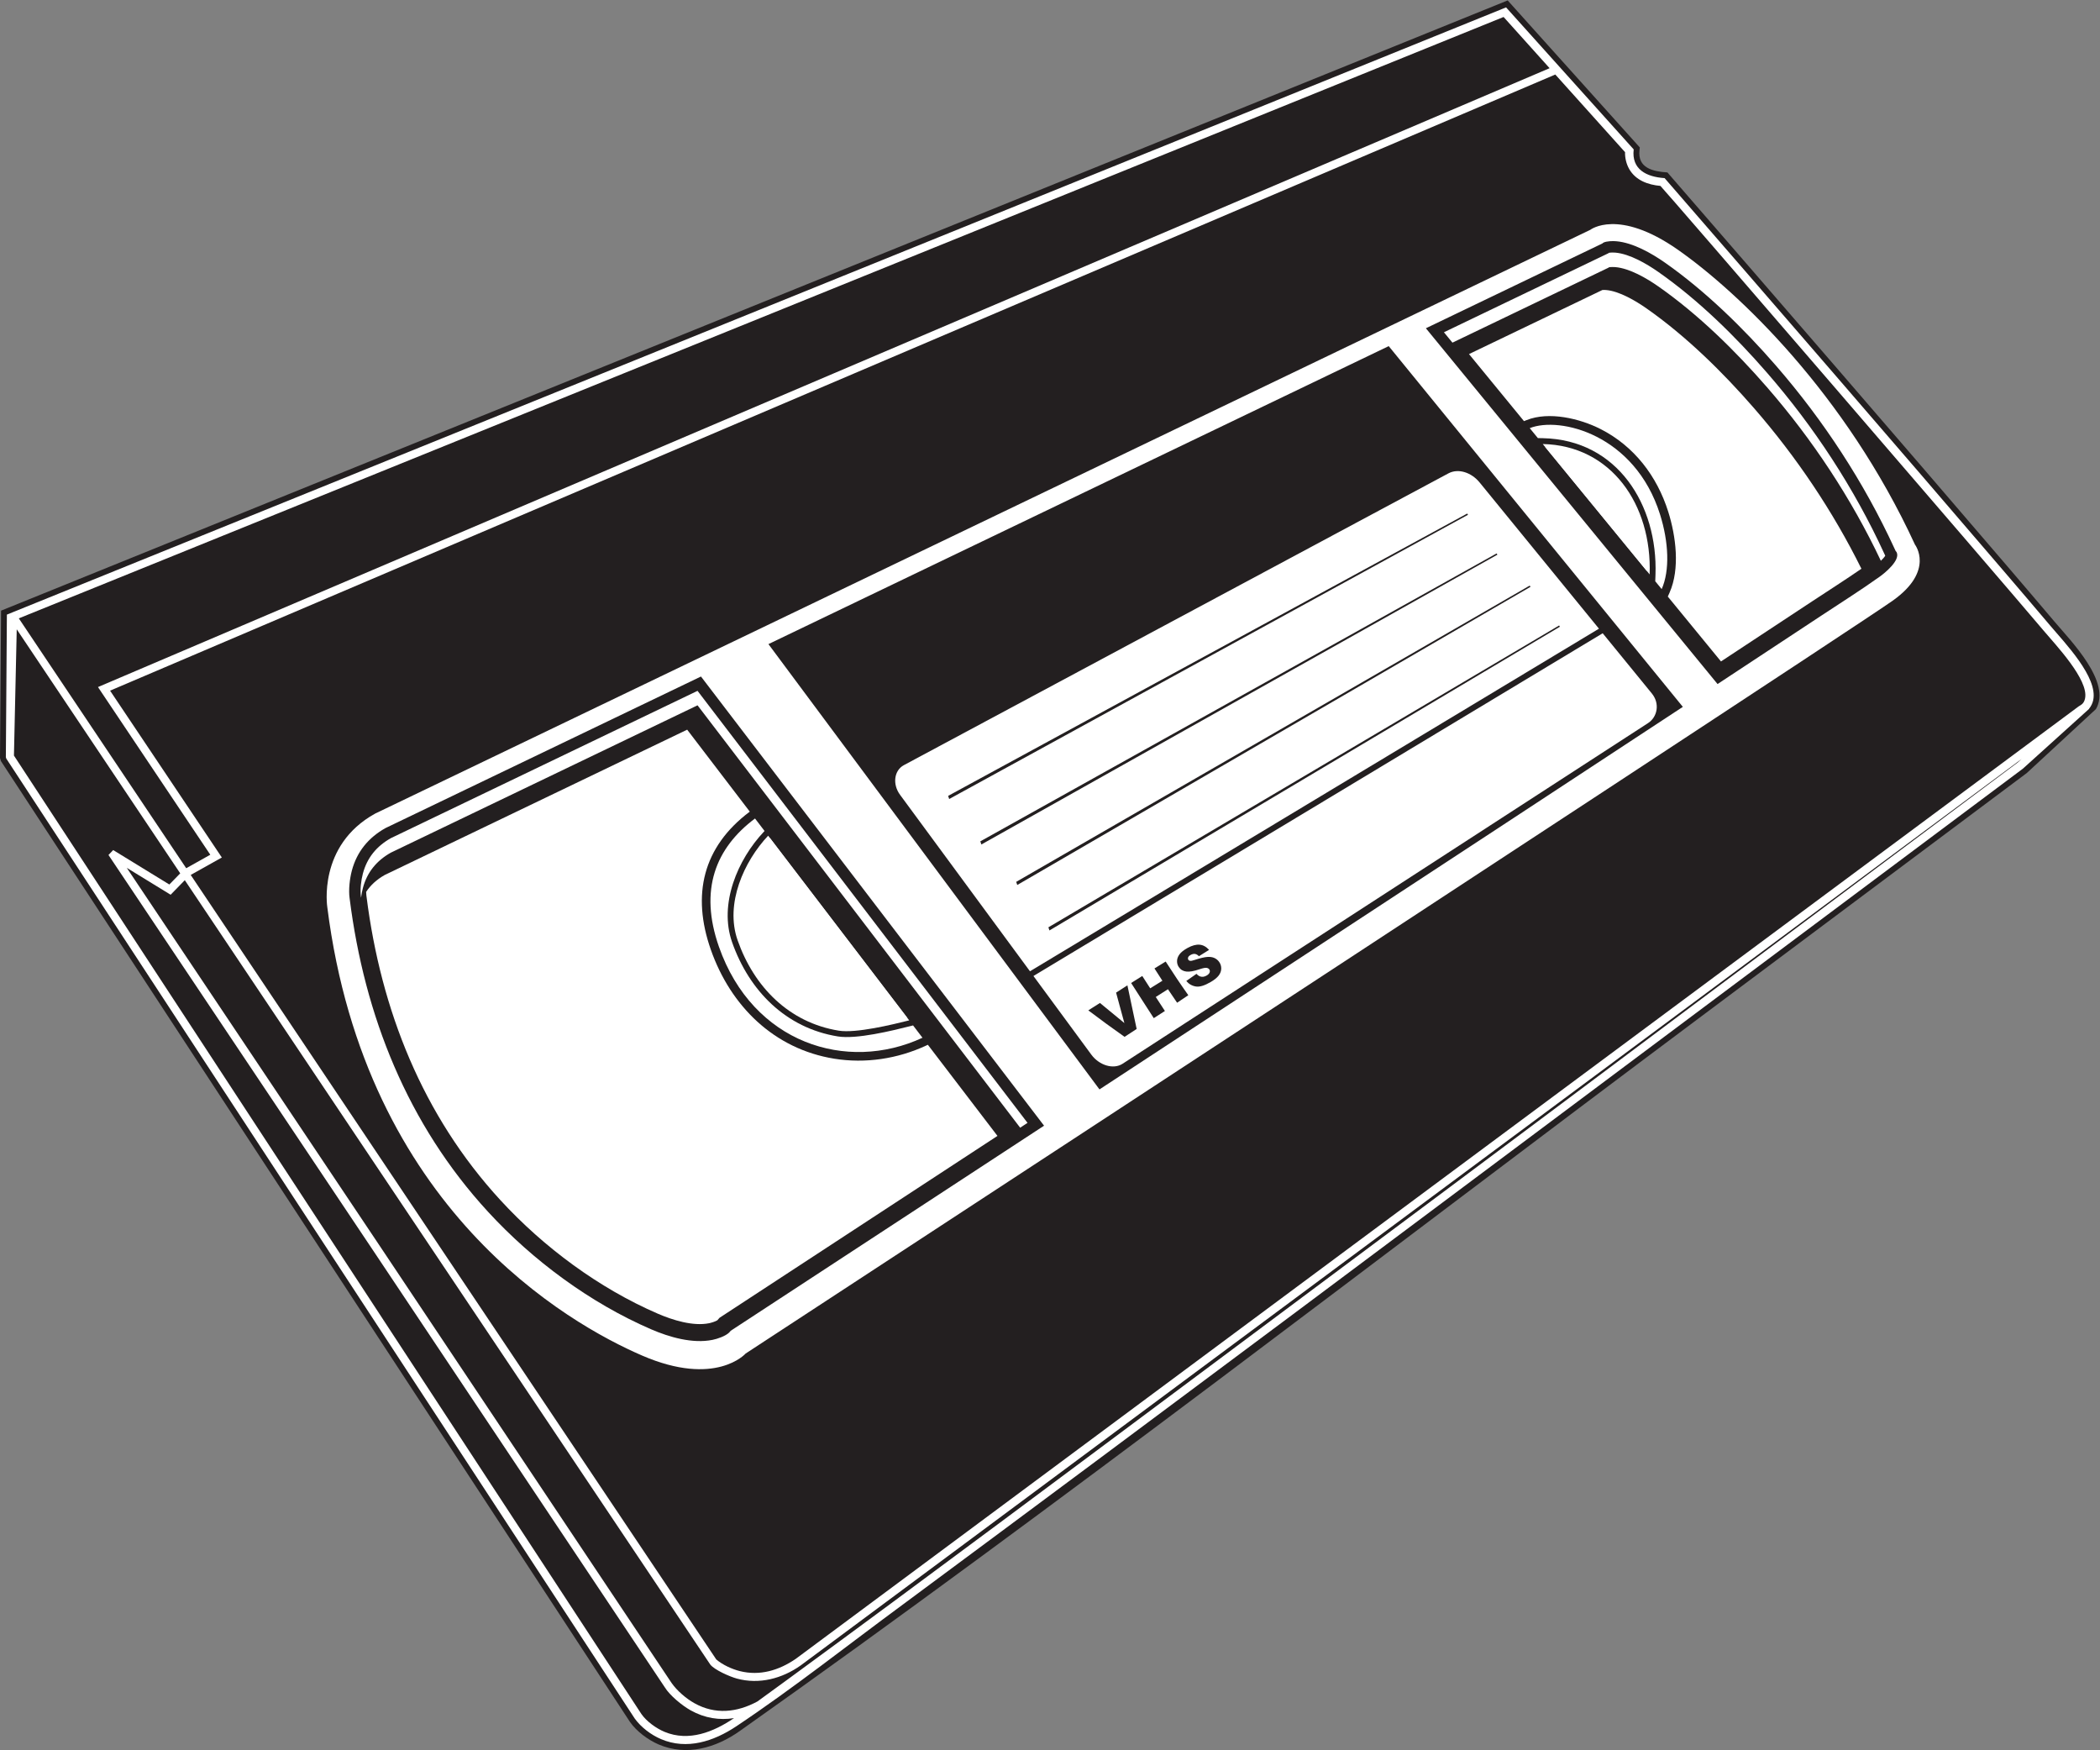 <?xml version="1.0" encoding="UTF-8" standalone="no"?>
<svg
   xmlns:dc="http://purl.org/dc/elements/1.1/"
   xmlns:cc="http://creativecommons.org/ns#"
   xmlns:rdf="http://www.w3.org/1999/02/22-rdf-syntax-ns#"
   xmlns:svg="http://www.w3.org/2000/svg"
   xmlns="http://www.w3.org/2000/svg"
   viewBox="0 0 723.773 603.067"
   height="603.067"
   width="723.773"
   xml:space="preserve"
   id="svg2"
   version="1.1"><rect x="0" y="0" width="723.773" height="603.067" fill="#808080" stroke="none"/><defs
     id="defs6" /><g
     transform="matrix(1.333,0,0,-1.333,0,603.067)"
     id="g10"><g
       transform="scale(0.1)"
       id="g12"><path
         id="path14"
         style="fill:#231f20;fill-opacity:1;fill-rule:evenodd;stroke:none"
         d="M 5419.02,2690.93 5240.31,2525.7 4391.09,1890.87 C 3573.71,1279.95 2728.43,625.938 1912.29,48.926 1851.04,5.625 1775.23,-16.523 1702.86,14.492 c -27.04,11.582 -57.32,34.016 -74.02,58.176 L 2.285,2556.81 0,2564.82 2.754,2945.51 3898.18,4523.04 l 341.62,-380.1 -0.8,-6.78 c -5.44,-46.59 34.79,-55.36 72.18,-57.79 293.77,-338.87 587.25,-677.46 878.93,-1018.16 40.65,-47.49 81.27,-95.01 121.63,-142.76 42.7,-50.52 148.39,-157.09 107.28,-226.52 v 0" /><path
         id="path16"
         style="fill:#ffffff;fill-opacity:1;fill-rule:nonzero;stroke:none"
         d="m 5401.33,2692 0.19,-0.36 -171.08,-154.48 -0.46,-0.37 -847.93,-633.81 C 3700.51,1393.64 3018.95,883.008 2335.14,376.758 2191.72,271.301 2051.27,159.758 1903.89,61.504 1845.82,22.793 1776.2,-0.48 1708.81,28.391 c -25.39,10.875 -51.01,30.184 -67.52,52.879 L 16.195,2563.16 l -1.059,3.73 2.668,368.4 L 3894.02,4505.04 4224,4137.91 c -6.02,-51.43 32.68,-71.14 79.89,-74.22 292.05,-336.66 584.89,-674.75 874.74,-1013.31 40.63,-47.47 81.23,-94.97 121.57,-142.69 39.05,-46.19 124.35,-134.22 111.9,-193.43 -1.69,-8.03 -5.42,-15.86 -10.77,-22.26 z M 493.082,2262.29 1851.94,234.266 c 16.04,-13.895 40.76,-25.086 60.86,-30.145 51.93,-13.086 101.46,1.992 144.76,31.731 L 5374.39,2697.98 c 6.54,4.23 13.85,6.78 16.7,20.98 9.6,48.01 -75.55,137.46 -107.64,175.43 -132.84,157.13 -986.55,1147.19 -990.35,1149.14 -32.12,2.86 -64.03,14.36 -80.79,43.77 -7.19,12.65 -11.14,28.68 -10.63,43.47 L 4021.3,4331.48 284.617,2738.69 573.57,2307.36 493.082,2262.29 Z M 327.773,2280.65 980.367,1305.56 1736.35,173.523 c 14.3,-20.496 37.63,-40.371 59.19,-52.449 53.6,-30.012 109.85,-24.043 162.8,4.531 26.33,19.024 52.57,38.172 78.79,57.356 364.9,267.027 729.28,539.707 1091.82,809.969 413.82,308.5 827.61,617.15 1240.62,926.74 l 847.41,633.41 9.87,8.91 L 2070.34,218.867 c -48.08,-34.199 -107.51,-49.797 -165.14,-34.082 -18.4,5.012 -58.11,22.434 -68.8,36.348 L 477.816,2248.74 441.168,2211.11 327.773,2280.65 Z M 1897.88,82.578 c -37.64,-6.035 -75.72,-0.32 -112.43,20.254 -21.75,12.195 -53.58,38.176 -66.51,59.297 l -755.877,1131.851 -682.59,1019.91 12.187,12.72 145.207,-89.03 28.106,28.84 L 43.266,2897.29 36.055,2570.86 1658.4,93.137 c 13.32,-19.25 38.71,-37.328 59.92,-46.117 62.76,-26.023 126.64,-0.34 179.56,35.559 z M 48.637,2925.6 481.445,2279.66 543.711,2314.53 253.328,2747.99 4006.58,4347.85 3887.59,4480.25 48.637,2925.6 v 0" /><path
         id="path18"
         style="fill:#ffffff;fill-opacity:1;fill-rule:evenodd;stroke:none"
         d="M 969.895,2420.86 4111.73,3929.97 c 0,0 72.11,56.66 226.62,-51.5 154.52,-108.17 432.65,-370.84 612.92,-762.29 0,0 51.5,-66.95 -56.66,-144.21 -67.76,-48.41 -1215.26,-800.45 -2062.87,-1355.41 v 0 0 c -505.17,-330.74 -903.85,-591.5 -903.85,-591.5 0,0 -77.25,-87.56 -267.82,-5.15 -190.57,82.4 -715.027,379.02 -813.793,1158.87 0,0 -25.75,159.67 123.618,242.08 z m 833.625,317.36 -793.16,-380.97 c -36.672,-20.79 -61.255,-50.43 -72.13,-91.52 -4.519,-17.06 -7.585,-41.59 -5.132,-59.15 l 0.14,-0.87 0.184,-1.48 0.113,-0.88 c 1.082,8.94 2.754,17.63 4.695,24.95 10.875,41.09 35.458,70.74 72.13,91.52 l 793.16,380.97 834.15,-1091.91 19.06,12.48 -853.21,1116.86 z m 3059.55,336.19 c 4.7,4.55 8.96,9.22 11.34,13.06 l -2.93,6.37 c -77.69,168.7 -180.8,326.36 -302.61,466.48 -82.39,94.76 -177.86,188.47 -280.89,260.58 -30.29,21.21 -74.33,47.05 -111.82,50.19 -3.61,0.3 -11.53,0.39 -16.17,-0.51 l -1.56,-1.22 -425.07,-204.18 22.01,-26.86 403.06,193.61 1.56,1.22 c 4.64,0.9 12.56,0.81 16.17,0.5 37.49,-3.13 81.53,-28.97 111.82,-50.18 103.03,-72.12 198.5,-165.83 280.89,-260.58 117.47,-135.12 217.54,-286.56 294.2,-448.48 z m -422.26,-318.63 -754.11,919.74 456.03,219.05 2.84,2.22 c 8.49,4.24 24.46,4.43 33.06,3.71 43.53,-3.64 91.4,-31 126.28,-55.41 103.89,-72.72 203.3,-170 286.23,-265.4 123.59,-142.16 228.34,-302.35 307.15,-473.5 l 2.76,-5.96 2.64,-3.45 c 10.92,-20.94 -31.27,-54.59 -42.98,-62.96 -48.8,-34.85 -101.47,-68.06 -151.57,-101.19 -89.35,-59.08 -178.83,-117.99 -268.33,-176.85 z m -2628.41,19.45 887.07,-1161.18 c -267.79,-175.32 -535.63,-350.58 -803.5,-525.79 l -6.59,-4.31 -4.26,-4.82 c -9.94,-9.33 -30.07,-16.12 -42.74,-18.7 -51.82,-10.58 -112.01,7.01 -159.17,27.41 -157.52,68.12 -305.78,177.94 -421.53,303.84 -207.6,225.78 -319.258,506.53 -357.543,808.83 l -0.121,0.99 -0.11,0.66 c -3.054,21.39 0.356,50.63 5.785,71.13 13.004,49.1 42.922,85.42 87.024,110.15 l 815.685,391.8 v -0.01 z M 2842.77,1707.87 1986.85,2859.03 v 0 l 1603.76,770.33 760.46,-932.58 c -322.81,-212.19 -645.89,-423.96 -969.02,-635.67 -179.74,-117.77 -359.5,-235.51 -539.28,-353.24 v 0" /><path
         id="path20"
         style="fill:#ffffff;fill-opacity:1;fill-rule:evenodd;stroke:none"
         d="m 2337.02,2546.13 1407.84,754.25 c 25.47,13.65 59.43,2.66 80.74,-23.44 l 308.58,-378.02 -1471.16,-885.66 -335.94,456.26 c -19.97,27.14 -15.55,62.96 9.94,76.61 z m 200.36,-205.08 1334.23,749.17 -2.08,3.19 -1334.85,-744.27 2.7,-8.09 z m 176,-222.24 1319.82,785.17 -2.07,3.18 -1320.45,-780.27 2.7,-8.08 z m -83.23,117.53 1327.03,770.77 -2.07,3.19 -1327.65,-765.87 2.69,-8.09 z m -175.99,222.25 1341.43,734.77 -2.07,3.18 -1342.06,-729.86 2.7,-8.09 v 0" /><path
         id="path22"
         style="fill:#ffffff;fill-opacity:1;fill-rule:evenodd;stroke:none"
         d="m 2672.03,2001.04 1471.82,886.05 127.12,-155.73 c 21.3,-26.11 14.31,-60.9 -9.95,-76.61 L 2902.53,1774.2 c -24.24,-15.7 -60.77,-3.7 -80.75,23.44 l -149.75,203.4 z m 395.18,-12.85 c 8.77,6.24 17.54,12.38 26.34,18.46 3.4,-3.64 6.74,-5.93 10.04,-6.92 5.33,-1.6 10.76,-0.7 16.27,2.52 4.12,2.41 6.68,5.08 7.7,8.07 1.01,2.99 0.72,5.59 -0.9,7.86 -1.52,2.13 -3.91,3.46 -7.22,3.95 -3.33,0.49 -9.4,-0.72 -18.19,-3.7 -14.41,-4.89 -25.79,-6.93 -34.15,-5.87 -8.39,1.05 -14.87,4.99 -19.42,11.84 -3.03,4.55 -4.48,9.72 -4.37,15.47 0.1,5.74 2.15,11.42 6.22,17.02 4.04,5.56 10.92,11.1 20.67,16.5 11.91,6.59 22.42,9.38 31.43,8.59 9.05,-0.8 17.2,-5.26 24.46,-13.42 -8.75,-5.41 -17.48,-10.86 -26.18,-16.37 -3.37,3.47 -6.81,5.45 -10.32,5.93 -3.5,0.47 -7.29,-0.46 -11.35,-2.75 -3.36,-1.89 -5.47,-3.99 -6.26,-6.32 -0.78,-2.32 -0.54,-4.43 0.73,-6.34 0.92,-1.37 2.45,-2.16 4.6,-2.5 2.14,-0.32 6.03,0.52 11.83,2.43 14.29,4.7 25.08,7.13 32.25,7.66 7.2,0.53 13.32,-0.34 18.41,-2.64 5.06,-2.28 9.18,-5.69 12.38,-10.19 3.75,-5.28 5.53,-11.08 5.4,-17.4 -0.14,-6.31 -2.35,-12.29 -6.67,-17.92 -4.31,-5.6 -11.01,-11.01 -20.01,-16.3 -15.9,-9.35 -28.75,-13.5 -38.69,-11.96 -9.98,1.56 -18.29,6.27 -25,14.3 z m -253.33,-75.98 c 10.04,6.29 20.08,12.67 30.12,19.12 21.04,-17.53 42.09,-34.81 63.13,-51.95 -3.58,13.04 -7.19,26.19 -10.72,39.29 -3.55,13.12 -7.16,26.29 -10.7,39.44 9.77,6.27 19.54,12.5 29.29,18.75 3.96,-18.82 7.99,-37.65 11.94,-56.45 3.95,-18.78 7.98,-37.56 11.97,-56.28 -10.43,-6.79 -20.84,-13.59 -31.27,-20.4 -15.64,11.09 -31.31,22.29 -46.9,33.64 -15.63,11.38 -31.26,23.06 -46.86,34.84 z m 110.72,70.75 c 9.6,6.04 19.19,12.12 28.82,18.11 6.81,-10.62 13.65,-21.25 20.5,-31.87 10.48,6.48 21,13 31.52,19.58 -6.83,10.56 -13.68,21.18 -20.49,31.83 9.63,5.92 19.29,11.87 28.96,17.8 9.72,-15.08 19.44,-30.01 29.23,-44.61 9.67,-14.44 19.53,-28.52 29.29,-42.41 -9.66,-6.4 -19.32,-12.89 -28.95,-19.45 -7.91,11.46 -15.78,23.11 -23.67,34.94 -10.51,-6.78 -21.04,-13.5 -31.52,-20.08 7.87,-12.24 15.74,-24.31 23.65,-36.19 -9.63,-6.36 -19.21,-12.52 -28.81,-18.53 -9.77,15.21 -19.57,30.34 -29.3,45.46 -9.73,15.12 -19.49,30.26 -29.23,45.42 v 0" /><path
         id="path24"
         style="fill:#ffffff;fill-opacity:1;fill-rule:evenodd;stroke:none"
         d="M 1776.73,2637.82 994.59,2262.13 c -20.199,-11.51 -36.266,-25.85 -47.953,-43.73 0.062,-3.42 0.289,-6.68 0.699,-9.68 l 0.152,-0.95 0.223,-1.73 c 37.094,-292.95 144.869,-565.56 346.299,-784.63 111.97,-121.78 254.54,-227.5 406.64,-293.26 38.15,-16.5 91.15,-33.22 132.95,-24.69 5.03,1.02 15.97,4.31 21.03,7.49 l 5.74,6.51 11.56,7.56 c 235.71,154.17 471.4,308.38 707.05,462.64 l -179.96,235.59 -4.49,-2.08 c -73.83,-34.27 -156.93,-46.9 -237.43,-33.94 -155.62,25.06 -268.05,135.95 -319.27,281.89 -49.7,141.62 -21.03,265.52 100.76,356.84 l -161.86,211.86 z m 569.32,-745.25 -355.5,465.36 c -61.82,-65.94 -108.16,-172.28 -76.63,-262.1 41.35,-117.81 129.76,-208.66 256,-228.98 44.1,-7.12 129.97,14.1 176.13,25.72 z m 2103.66,921.63 c 78.45,51.6 156.87,103.27 235.21,155.07 42.61,28.18 85.83,55.55 127.88,84.59 -74,149.25 -168.07,289.05 -277.26,414.67 -81.59,93.85 -176.23,186.79 -278.27,258.23 -27.86,19.49 -70.26,44.74 -104.76,47.63 -2.39,0.2 -6.27,0.29 -9.48,0.03 l -344.83,-165.63 142.16,-173.37 6.53,2.62 c 58.15,23.32 137.95,4.15 191.52,-23.12 86.89,-44.22 145.91,-121.66 174.98,-213.9 19.71,-62.53 30.79,-147.03 3.38,-208.85 l -4.56,-10.28 137.5,-167.69 z m -454.77,554.64 263.29,-321.12 c 2.43,161.01 -90.18,314.02 -263.29,321.12 v 0" /><path
         id="path26"
         style="fill:#ffffff;fill-opacity:1;fill-rule:evenodd;stroke:none"
         d="m 2385.14,1841.41 c -195.96,-90.95 -438.77,-14.14 -526.25,235.11 -51.74,147.43 -8.65,255.38 93.24,331.7 l 24.68,-32.31 -1.69,-1.79 c -68.11,-72.12 -116.82,-187.19 -82.26,-285.68 44.07,-125.58 139.1,-221.99 273.51,-243.64 48.27,-7.77 139.41,14.6 188.14,26.88 l 6.29,1.58 24.34,-31.85 z m 1570.06,1575.91 21.05,-25.68 12.92,-0.27 c 192.81,-3.96 297.51,-173.07 291.17,-352.71 l -0.61,-17.16 16.64,-20.29 c 21.36,48.19 18.26,121.63 -4.27,193.1 -65.17,206.82 -259.35,254.11 -336.9,223.01 v 0" /><path
         id="path28"
         style="fill:#ffffff;fill-opacity:1;fill-rule:evenodd;stroke:none"
         d="m 3988.86,3376.25 276.37,-337.06 c 6.37,180.54 -99.68,333.43 -276.37,337.06 z m -1638.04,-1489.91 -364.71,477.4 c -62.29,-65.96 -112.18,-175.7 -78.98,-270.3 42.24,-120.35 132.81,-212.97 261.64,-233.71 44.46,-7.16 138.63,15.68 182.05,26.61 v 0" /></g></g></svg>